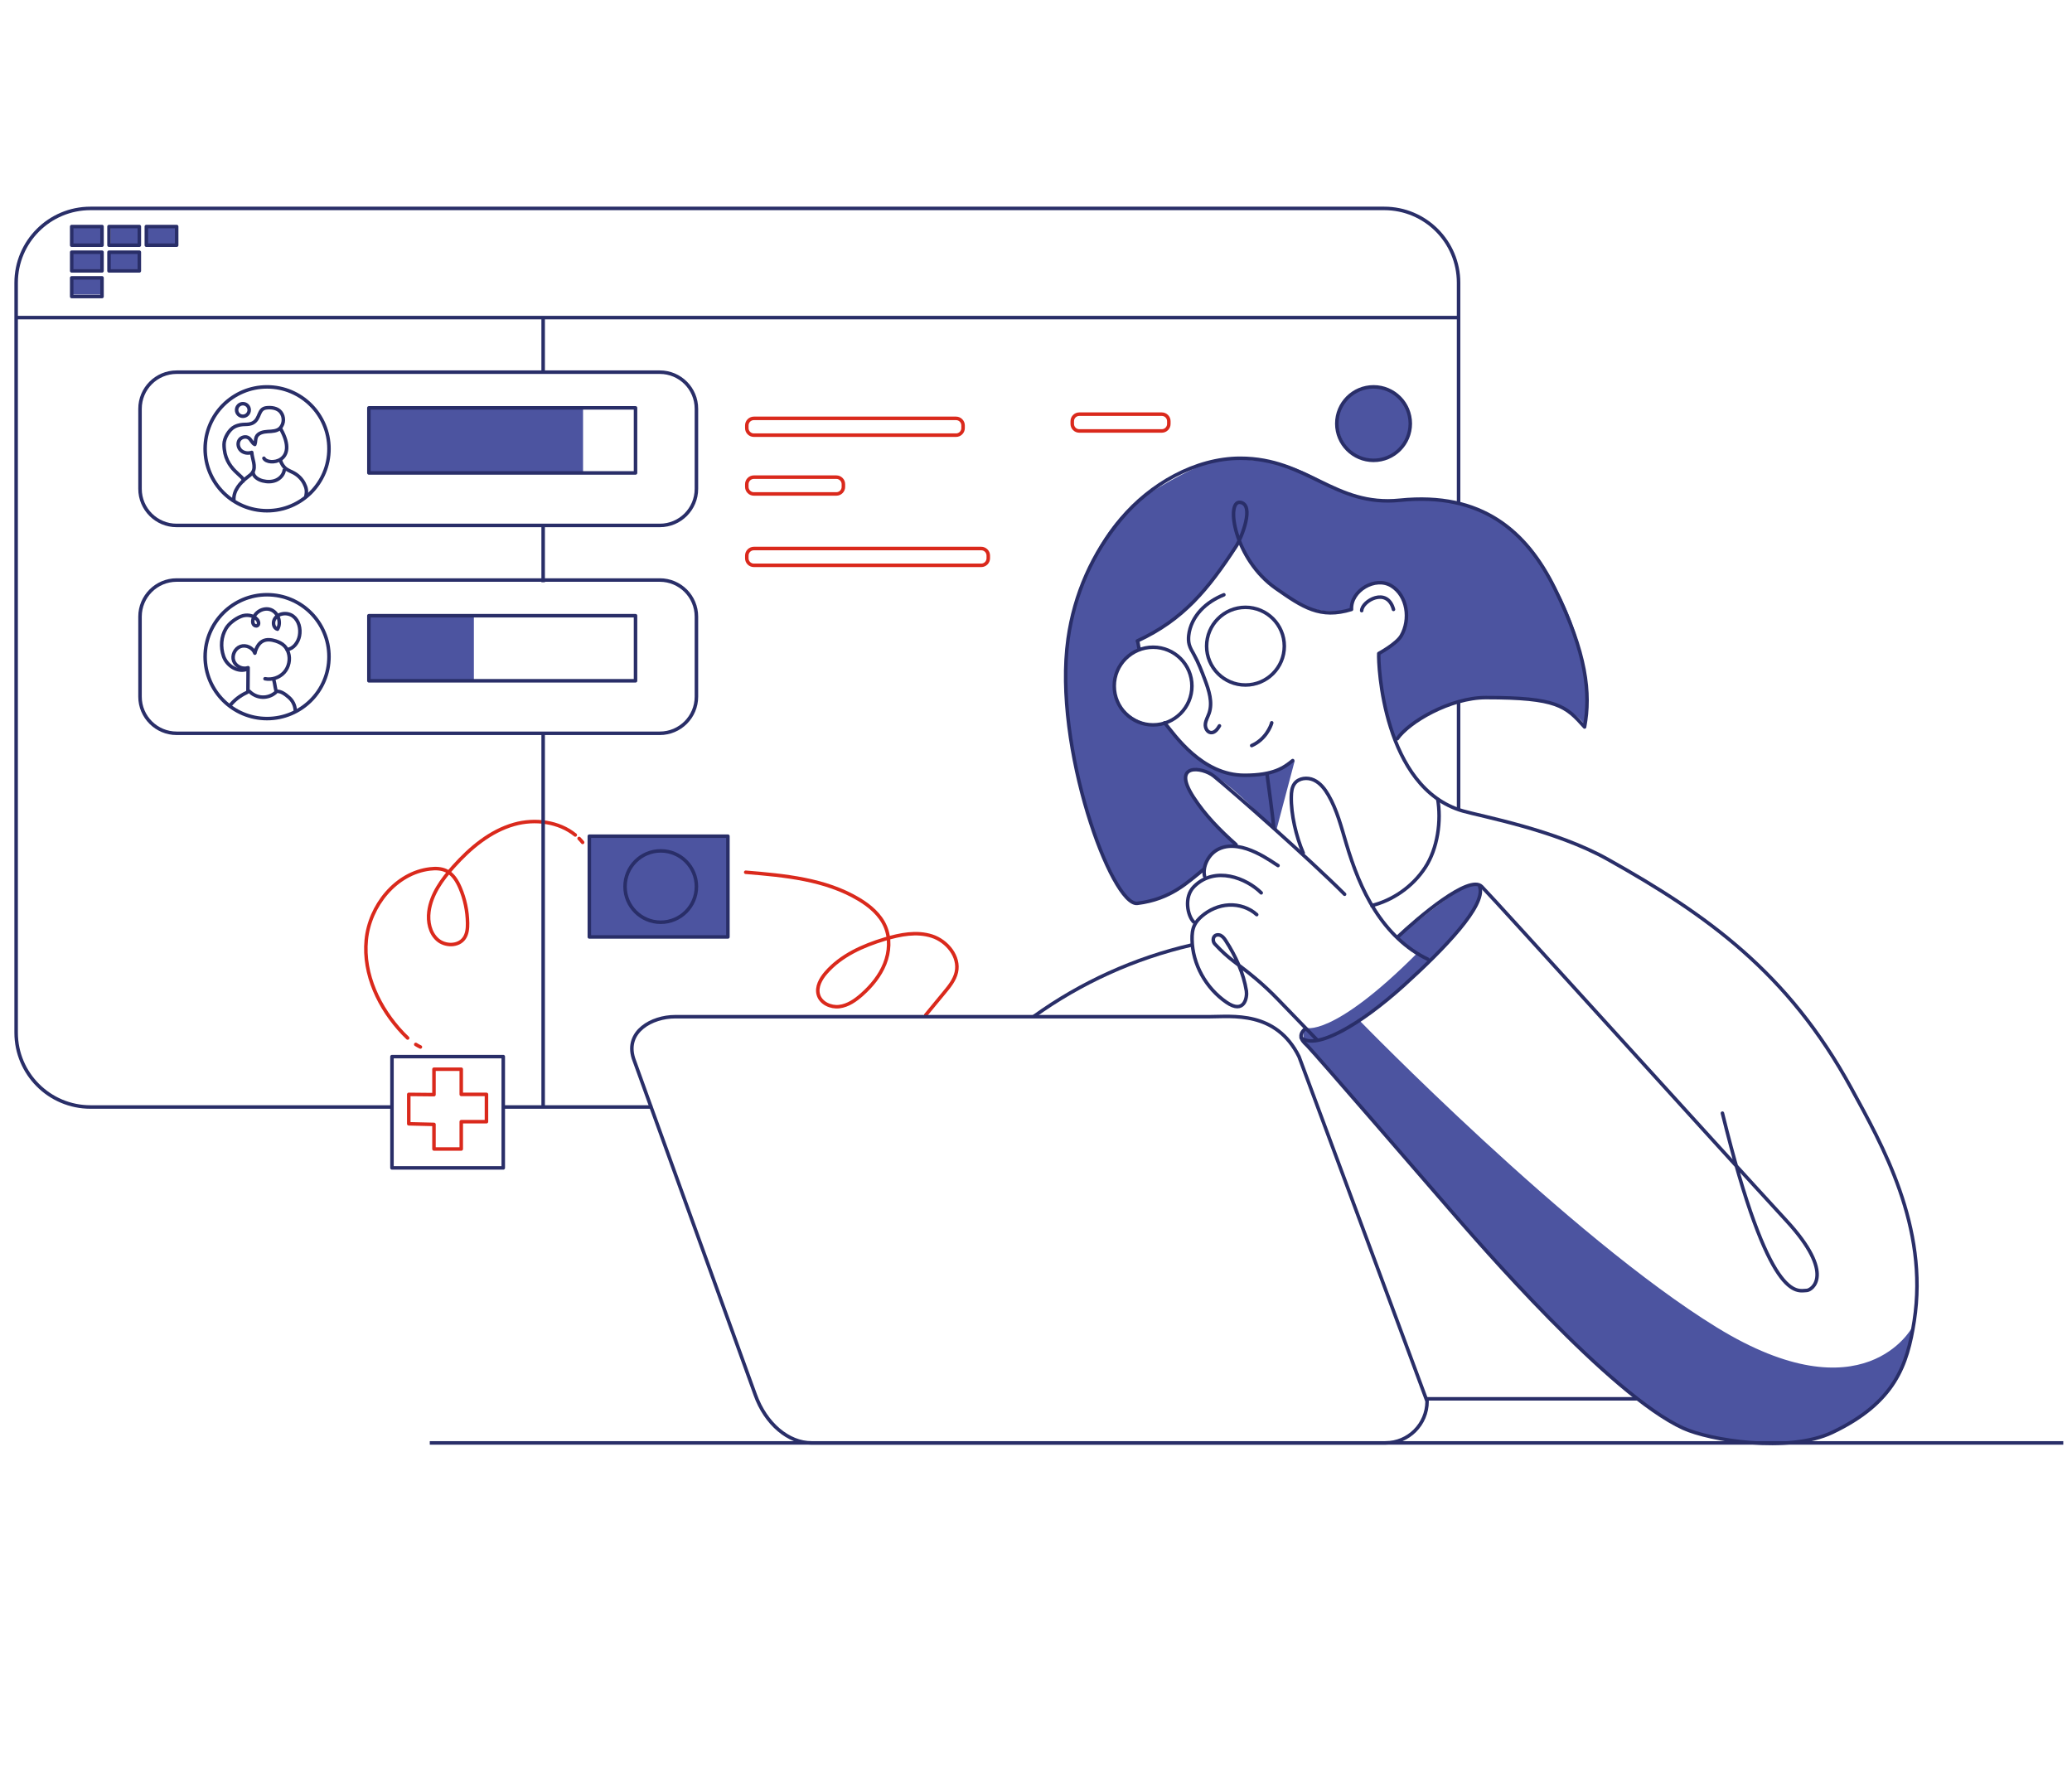<svg xmlns="http://www.w3.org/2000/svg" width="1178" height="1010" viewBox="0 0 1178 1010" fill="none"><path d="M641.839 512.42C646.359 518.24 680.039 501.68 684.809 494.51C685.469 493.52 687.199 486.15 689.579 484.96C692.439 483.53 698.439 480.68 703.899 481.38C705.289 481.56 664.509 449.15 676.439 438.41C686.789 429.1 725.379 473.03 725.379 473.03L736.119 432.44C736.119 432.44 702.699 457.51 670.469 421.7C667.979 418.93 662.109 410.96 662.109 410.96C651.369 414.54 639.029 406.19 635.849 399.02C631.079 388.28 635.849 375.15 647.789 369.18L646.599 364.41C646.599 364.41 670.649 350.82 677.639 344.12C685.269 336.8 705.099 308.31 705.099 308.31C705.099 308.31 713.459 327.41 731.359 339.35C750.339 352 768.359 346.51 768.359 346.51C769.549 333.38 789.849 322.64 797.009 340.54C806.149 363.39 783.879 371.58 783.879 371.58C783.879 394.26 793.429 421.72 793.429 421.72C793.429 421.72 812.599 398.69 841.179 396.65C891.319 393.07 900.869 412.17 900.869 412.17C908.439 384.29 889.349 327.75 861.479 303.54C831.919 277.87 811.369 284.44 782.699 284.44C760.019 284.44 745.699 262.95 714.659 261.76C696.729 261.07 692.689 256.32 652.589 280.86C620.959 300.22 606.039 349.32 606.039 382.33C606.039 453.95 635.549 504.34 641.849 512.44L641.839 512.42Z" fill="#4C54A0"></path><path d="M413.842 475.418H335.062V532.718H413.842V475.418Z" fill="#4C54A0"></path><path d="M331.483 231.898H209.723V268.898H331.483V231.898Z" fill="#4C54A0"></path><path d="M269.413 350.078H209.723V387.078H269.413V350.078Z" fill="#4C54A0"></path><path d="M58.121 129.238H40.211V138.788H58.121V129.238Z" fill="#4C54A0"></path><path d="M101.101 129.238H83.191V138.788H101.101V129.238Z" fill="#4C54A0"></path><path d="M78.409 143.566H61.699V153.116H78.409V143.566Z" fill="#4C54A0"></path><path d="M78.411 129.238H62.891V138.788H78.411V129.238Z" fill="#4C54A0"></path><path d="M58.121 143.566H40.211V153.116H58.121V143.566Z" fill="#4C54A0"></path><path d="M58.12 157.887H41.41V167.437H58.12V157.887Z" fill="#4C54A0"></path><path d="M801.802 241.447C800.612 252.187 795.022 261.737 781.512 261.737C768.002 261.737 761.222 250.997 760.022 239.057C759.192 230.747 767.392 219.957 780.912 219.957C794.432 219.957 803.122 229.577 801.802 241.447Z" fill="#4C54A0"></path><path d="M1087.1 754.747C1087.1 754.747 1059.64 806.077 976.09 754.747C892.53 703.417 773.16 580.467 773.16 580.467C773.16 580.467 771.35 581.137 768.6 582.157C777.85 576.157 788.56 567.967 799.42 558.977C834.04 530.327 844.78 506.457 841.2 502.877C837.27 498.947 820.49 511.887 794.65 532.717L805.39 542.267C757.63 590.027 741.81 584.837 742.12 584.047C742.26 583.697 740.02 588.157 741.37 590.157C741.84 590.857 742.47 591.357 743.22 591.697C741.77 592.267 740.9 592.617 740.93 592.657C810.17 669.997 871.04 745.197 927.15 792.947C978.1 836.307 1050.53 824.277 1072.78 791.757C1088.3 769.077 1087.1 754.757 1087.1 754.757V754.747Z" fill="#4C54A0"></path><path d="M543.54 237.871H428.59C426.381 237.871 424.59 239.662 424.59 241.871V243.421C424.59 245.63 426.381 247.421 428.59 247.421H543.54C545.749 247.421 547.54 245.63 547.54 243.421V241.871C547.54 239.662 545.749 237.871 543.54 237.871Z" stroke="#DA291C" stroke-width="2" stroke-miterlimit="10"></path><path d="M557.87 311.879H428.59C426.381 311.879 424.59 313.67 424.59 315.879V317.429C424.59 319.638 426.381 321.429 428.59 321.429H557.87C560.079 321.429 561.87 319.638 561.87 317.429V315.879C561.87 313.67 560.079 311.879 557.87 311.879Z" stroke="#DA291C" stroke-width="2" stroke-miterlimit="10"></path><path d="M475.5 271.289H428.59C426.381 271.289 424.59 273.08 424.59 275.289V276.839C424.59 279.048 426.381 280.839 428.59 280.839H475.5C477.709 280.839 479.5 279.048 479.5 276.839V275.289C479.5 273.08 477.709 271.289 475.5 271.289Z" stroke="#DA291C" stroke-width="2" stroke-miterlimit="10"></path><path d="M660.519 235.48H613.609C611.4 235.48 609.609 237.271 609.609 239.48V241.03C609.609 243.24 611.4 245.03 613.609 245.03H660.519C662.729 245.03 664.519 243.24 664.519 241.03V239.48C664.519 237.271 662.729 235.48 660.519 235.48Z" stroke="#DA291C" stroke-width="2" stroke-miterlimit="10"></path><path d="M262.238 653.282H246.728V639.312L232.398 638.962V622.242L246.728 622.382V607.922H262.238V622.242H276.568V637.762H262.238V653.282Z" stroke="#DA291C" stroke-width="2" stroke-linecap="round" stroke-linejoin="round"></path><path d="M239.009 595.282C238.099 594.862 237.229 594.372 236.379 593.832" stroke="#DA291C" stroke-width="2" stroke-linecap="round" stroke-linejoin="round"></path><path d="M231.76 590.181C230.83 589.321 229.94 588.411 229.07 587.501C215.6 573.291 206.37 553.971 208.23 534.471C210.09 514.971 225.06 496.311 244.52 494.041C247.61 493.681 250.87 493.741 253.68 495.091C257.53 496.941 259.91 500.881 261.59 504.811C264.29 511.141 265.74 518.001 265.83 524.881C265.87 527.841 265.6 530.971 263.92 533.401C260.65 538.151 252.96 538.071 248.67 534.221C244.38 530.371 243.13 524.031 243.86 518.321C245.11 508.531 251.24 500.101 257.82 492.751C267.31 482.161 278.65 472.571 292.33 468.701C304.08 465.381 317.79 467.151 327.06 474.741" stroke="#DA291C" stroke-width="2" stroke-linecap="round" stroke-linejoin="round"></path><path d="M329.242 476.723C329.942 477.433 330.612 478.173 331.242 478.963" stroke="#DA291C" stroke-width="2" stroke-linecap="round" stroke-linejoin="round"></path><path d="M423.961 495.941C446.121 497.771 469.151 499.881 488.231 511.291C494.501 515.041 500.401 520.001 503.291 526.721C506.171 533.411 505.701 541.241 503.001 548.001C500.301 554.761 495.551 560.541 490.121 565.391C486.421 568.691 482.131 571.721 477.201 572.321C472.271 572.921 466.671 570.371 465.281 565.601C463.981 561.161 466.571 556.531 469.601 553.051C478.141 543.231 490.591 537.691 503.061 533.941C511.751 531.331 521.161 529.461 529.801 532.241C538.441 535.021 545.691 543.901 543.721 552.761C542.751 557.121 539.821 560.741 536.981 564.181C533.431 568.481 529.891 572.771 526.341 577.071" stroke="#DA291C" stroke-width="2" stroke-linecap="round" stroke-linejoin="round"></path><path d="M829.25 399.141V459.971" stroke="#292E68" stroke-width="2" stroke-miterlimit="10"></path><path d="M222.78 629.41H51.44C28.1 629.41 9.18 610.49 9.18 587.15V160.76C9.18 137.42 28.1 118.5 51.44 118.5H786.99C810.33 118.5 829.25 137.42 829.25 160.76V285.79" stroke="#292E68" stroke-width="2" stroke-miterlimit="10"></path><path d="M370.871 629.41H286.211" stroke="#292E68" stroke-width="2" stroke-miterlimit="10"></path><path d="M829.25 180.57H9.18" stroke="#292E68" stroke-width="2" stroke-miterlimit="10"></path><path d="M308.801 416.961V629.411" stroke="#292E68" stroke-width="2" stroke-miterlimit="10"></path><path d="M308.801 298.82V331.04" stroke="#292E68" stroke-width="2" stroke-miterlimit="10"></path><path d="M308.801 180.57V211.9" stroke="#292E68" stroke-width="2" stroke-miterlimit="10"></path><path d="M375.129 211.609H100.419C88.926 211.609 79.609 220.926 79.609 232.419V277.939C79.609 289.432 88.926 298.749 100.419 298.749H375.129C386.622 298.749 395.939 289.432 395.939 277.939V232.419C395.939 220.926 386.622 211.609 375.129 211.609Z" stroke="#292E68" stroke-width="2" stroke-linecap="round" stroke-linejoin="round"></path><path d="M361.319 231.898H209.719V268.898H361.319V231.898Z" stroke="#292E68" stroke-width="2" stroke-linecap="round" stroke-linejoin="round"></path><path d="M151.831 290.389C171.277 290.389 187.041 274.625 187.041 255.179C187.041 235.733 171.277 219.969 151.831 219.969C132.385 219.969 116.621 235.733 116.621 255.179C116.621 274.625 132.385 290.389 151.831 290.389Z" stroke="#292E68" stroke-width="2" stroke-miterlimit="10"></path><path d="M375.129 329.789H100.419C88.926 329.789 79.609 339.106 79.609 350.599V396.119C79.609 407.612 88.926 416.929 100.419 416.929H375.129C386.622 416.929 395.939 407.612 395.939 396.119V350.599C395.939 339.106 386.622 329.789 375.129 329.789Z" stroke="#292E68" stroke-width="2" stroke-linecap="round" stroke-linejoin="round"></path><path d="M361.319 350.078H209.719V387.078H361.319V350.078Z" stroke="#292E68" stroke-width="2" stroke-linecap="round" stroke-linejoin="round"></path><path d="M151.831 408.568C171.277 408.568 187.041 392.804 187.041 373.358C187.041 353.912 171.277 338.148 151.831 338.148C132.385 338.148 116.621 353.912 116.621 373.358C116.621 392.804 132.385 408.568 151.831 408.568Z" stroke="#292E68" stroke-width="2" stroke-miterlimit="10"></path><path d="M780.909 261.741C792.447 261.741 801.799 252.388 801.799 240.851C801.799 229.314 792.447 219.961 780.909 219.961C769.372 219.961 760.02 229.314 760.02 240.851C760.02 252.388 769.372 261.741 780.909 261.741Z" stroke="#292E68" stroke-width="2" stroke-miterlimit="10"></path><path d="M1173.04 820.398H244.34" stroke="#292E68" stroke-width="2" stroke-miterlimit="10"></path><path d="M930.722 795.328H811.352" stroke="#292E68" stroke-width="2" stroke-miterlimit="10"></path><path d="M787.71 820.401H461.36C448.3 820.401 435.33 809.661 429.36 792.941L360.12 601.711C355.35 586.431 370.7 578.071 383.76 578.071H687.43C700.49 578.071 725.39 574.491 738.52 600.751L811.34 796.751C811.34 809.811 800.76 820.391 787.7 820.391L787.71 820.401Z" stroke="#292E68" stroke-width="2" stroke-linecap="round" stroke-linejoin="round"></path><path d="M677.281 537.359C645.141 544.789 614.51 558.669 587.73 577.939" stroke="#292E68" stroke-width="2" stroke-miterlimit="10"></path><path d="M817.319 453.93C819.589 466.69 817.349 482.49 810.219 493.32C803.089 504.15 791.719 512.11 779.109 515.08" stroke="#292E68" stroke-width="2" stroke-miterlimit="10"></path><path d="M734.949 432.441C729.999 436.471 724.079 440.831 707.489 440.801C683.489 440.751 668.079 418.271 662.129 410.961" stroke="#292E68" stroke-width="2" stroke-linecap="round" stroke-linejoin="round"></path><path d="M647.811 369.181C647.101 367.761 647.331 365.831 646.621 364.411C672.851 352.291 686.941 334.901 702.721 310.691C705.901 305.821 713.461 286.821 705.111 285.621C696.761 284.421 701.531 317.851 725.401 334.561C740.641 345.221 750.601 351.981 768.371 346.501C767.871 335.841 781.921 327.511 791.031 333.081C800.141 338.651 801.991 352.201 796.671 361.461C794.021 366.081 783.881 371.561 783.881 371.561C783.491 377.301 786.271 447.961 831.631 461.091C842.201 464.151 884.151 471.831 914.001 488.551C970.341 520.101 1016.66 553.011 1052.47 618.661C1069.9 650.621 1096.64 697.441 1088.28 751.161C1084.42 775.991 1077.42 797.431 1041.73 814.431C1016.66 826.371 971.751 818.801 956.981 812.041C915.201 792.941 840.431 706.281 824.481 687.891C810.831 672.161 749.111 600.661 743.331 594.661C741.641 592.911 736.961 589.421 741.851 585.141" stroke="#292E68" stroke-width="2" stroke-linecap="round" stroke-linejoin="round"></path><path d="M774.16 347.189C774.34 341.729 788.67 333.369 792.25 346.499" stroke="#292E68" stroke-width="2" stroke-linecap="round" stroke-linejoin="round"></path><path d="M695.821 338.18C690.861 340.19 686.201 343.09 682.571 347.03C678.941 350.97 676.391 355.98 675.821 361.31C675.641 363.04 675.661 364.81 676.111 366.48C676.651 368.51 677.781 370.32 678.801 372.16C681.321 376.71 683.201 381.59 685.031 386.46C687.321 392.59 689.551 399.34 687.411 405.52C686.701 407.56 685.541 409.47 685.301 411.61C685.061 413.75 686.251 416.3 688.391 416.53C690.581 416.76 692.181 414.59 693.301 412.69" stroke="#292E68" stroke-width="2" stroke-linecap="round" stroke-linejoin="round"></path><path d="M711.629 423.911C719.439 420.511 722.499 413.011 723.019 410.961" stroke="#292E68" stroke-width="2" stroke-linecap="round" stroke-linejoin="round"></path><path d="M720.309 439.84C721.419 448.2 723.379 462.25 724.199 470.64" stroke="#292E68" stroke-width="2" stroke-linecap="round" stroke-linejoin="round"></path><path d="M794.641 532.72C806.011 521.99 835.231 496.91 842.391 504.07C849.941 511.62 977.971 653.24 1015.48 693.87C1044.13 724.91 1029.83 733.63 1027.23 733.7C1021.61 733.85 1005.94 741.62 979.251 632.91" stroke="#292E68" stroke-width="2" stroke-linecap="round" stroke-linejoin="round"></path><path d="M811.749 545.372C799.259 539.452 789.149 529.252 781.709 517.602C774.269 505.962 769.349 492.882 765.389 479.642C762.569 470.222 760.149 460.532 755.209 452.032C753.189 448.552 750.599 445.182 746.949 443.492C743.299 441.802 738.389 442.302 735.989 445.542C734.449 447.622 734.189 450.372 734.139 452.962C733.929 463.042 736.939 475.712 740.929 484.972" stroke="#292E68" stroke-width="2" stroke-linecap="round" stroke-linejoin="round"></path><path d="M748.611 591.07C741.291 583.48 733.961 575.9 726.641 568.31C722.571 564.09 718.291 560.08 713.801 556.31C702.721 547.04 699.141 545.84 690.681 536.72C689.671 535.63 689.451 533.71 690.321 532.51C691.131 531.39 692.841 531.28 694.071 531.91C695.301 532.54 696.141 533.72 696.891 534.88C702.481 543.55 706.991 553.24 708.611 563.43C709.181 567.03 707.501 576.88 697.321 569.9C685.651 561.9 677.971 548.26 677.721 534.11C677.671 531.34 677.901 528.49 679.111 525.99C680.051 524.04 681.541 522.41 683.171 520.99C687.481 517.24 693.011 514.83 698.711 514.55C704.411 514.27 710.261 516.19 714.491 520.03" stroke="#292E68" stroke-width="2" stroke-linecap="round" stroke-linejoin="round"></path><path d="M764.451 508.45C744.381 488.35 700.901 450 690.081 441.25C683.621 436.03 665.721 433.64 678.561 453.32C685.361 463.74 693.441 471.9 702.721 480.2" stroke="#292E68" stroke-width="2" stroke-linecap="round" stroke-linejoin="round"></path><path d="M678.639 524.18C675.209 520.77 672.879 510.04 678.849 504.07C690.849 492.07 708.689 499.3 717.049 507.65" stroke="#292E68" stroke-width="2" stroke-linecap="round" stroke-linejoin="round"></path><path d="M841.31 504.289C844.77 514.809 821.45 539.149 798.22 560.169C773.15 582.849 748.08 597.169 739.73 590.009" stroke="#292E68" stroke-width="2" stroke-linecap="round" stroke-linejoin="round"></path><path d="M726.601 492.128C724.011 490.828 706.311 476.608 693.181 482.578C686.571 485.578 683.631 493.318 684.821 498.098" stroke="#292E68" stroke-width="2" stroke-linecap="round" stroke-linejoin="round"></path><path d="M413.839 475.422H335.059V532.722H413.839V475.422Z" stroke="#292E68" stroke-width="2" stroke-linecap="round" stroke-linejoin="round"></path><path d="M286.122 600.762H222.852V664.032H286.122V600.762Z" stroke="#292E68" stroke-width="2" stroke-linecap="round" stroke-linejoin="round"></path><path d="M375.649 524.361C386.855 524.361 395.939 515.277 395.939 504.071C395.939 492.865 386.855 483.781 375.649 483.781C364.444 483.781 355.359 492.865 355.359 504.071C355.359 515.277 364.444 524.361 375.649 524.361Z" stroke="#292E68" stroke-width="2" stroke-linecap="round" stroke-linejoin="round"></path><path d="M655.568 412.148C667.763 412.148 677.648 402.263 677.648 390.068C677.648 377.874 667.763 367.988 655.568 367.988C643.374 367.988 633.488 377.874 633.488 390.068C633.488 402.263 643.374 412.148 655.568 412.148Z" stroke="#292E68" stroke-width="2" stroke-linecap="round" stroke-linejoin="round"></path><path d="M708.088 389.469C720.282 389.469 730.168 379.583 730.168 367.389C730.168 355.194 720.282 345.309 708.088 345.309C695.893 345.309 686.008 355.194 686.008 367.389C686.008 379.583 695.893 389.469 708.088 389.469Z" stroke="#292E68" stroke-width="2" stroke-linecap="round" stroke-linejoin="round"></path><path d="M132.971 284.229C132.651 278.969 136.581 274.409 140.781 271.219C141.851 270.409 142.981 269.619 143.681 268.479C145.701 265.199 143.381 261.069 143.131 257.229C141.091 257.929 138.661 257.609 137.051 256.179C135.441 254.749 134.871 252.169 135.971 250.319C137.071 248.469 139.861 247.789 141.551 249.119C142.841 250.139 143.371 252.039 144.881 252.709C145.411 251.389 145.151 249.859 145.681 248.549C146.641 246.169 149.651 245.489 152.211 245.359C154.771 245.229 157.681 245.179 159.391 243.269C161.611 240.779 161.651 236.929 159.591 234.299C157.771 231.979 154.151 231.479 151.231 231.909C146.731 232.569 147.951 237.899 144.071 240.269C140.821 242.249 138.101 240.269 133.331 242.659C130.231 244.209 127.371 249.159 127.371 252.619C127.361 267.729 140.241 270.779 138.101 273.689" stroke="#292E68" stroke-width="2" stroke-linecap="round" stroke-linejoin="round"></path><path d="M161.6 267.309C161.25 269.869 159.3 272.029 156.92 273.049C154.54 274.069 151.82 274.029 149.33 273.389C146.84 272.749 144.23 271.159 143.82 268.619" stroke="#292E68" stroke-width="2" stroke-linecap="round" stroke-linejoin="round"></path><path d="M144.899 371.372C143.739 368.222 139.819 366.422 136.679 367.572C133.539 368.722 131.709 372.632 132.859 375.782C134.009 378.932 137.909 380.762 141.059 379.632C141.029 383.942 140.999 388.242 140.959 392.552C140.959 392.782 140.959 393.032 140.849 393.242C140.689 393.592 140.309 393.772 139.959 393.932C136.419 395.592 133.259 398.062 130.789 401.102" stroke="#292E68" stroke-width="2" stroke-linecap="round" stroke-linejoin="round"></path><path d="M167.851 403.702C167.671 401.012 166.401 398.412 164.381 396.632C162.361 394.852 159.891 392.892 157.201 393.052C156.681 393.082 156.271 388.702 155.691 386.672" stroke="#292E68" stroke-width="2" stroke-linecap="round" stroke-linejoin="round"></path><path d="M150.668 385.921C154.598 386.711 158.898 385.281 161.568 382.301C164.238 379.321 165.178 374.881 163.948 371.071C163.478 369.611 162.698 368.231 161.608 367.151C160.268 365.831 158.508 365.011 156.718 364.441C154.298 363.671 151.538 363.331 149.298 364.541C147.008 365.781 145.768 368.341 144.988 370.831" stroke="#292E68" stroke-width="2" stroke-linecap="round" stroke-linejoin="round"></path><path d="M141.82 393.09C143.71 395.05 146.37 396.25 149.09 396.38C151.81 396.51 154.57 395.56 156.63 393.78" stroke="#292E68" stroke-width="2" stroke-linecap="round" stroke-linejoin="round"></path><path d="M163.209 369.321C166.829 368.951 169.539 365.241 170.259 361.561C171.049 357.501 169.959 352.851 166.659 350.361C163.359 347.871 157.789 348.561 155.959 352.271C154.979 354.251 155.619 357.231 157.769 357.741C160.109 353.931 158.129 348.201 153.939 346.641C149.749 345.081 144.509 348.121 143.779 352.531C143.639 353.361 143.659 354.271 144.109 354.981C144.559 355.691 145.539 356.121 146.279 355.731C147.439 355.121 147.089 353.311 146.259 352.301C144.109 349.701 140.109 349.211 136.979 350.471C133.849 351.731 130.299 354.361 128.539 357.251C125.669 361.971 125.309 367.901 127.089 373.131C128.869 378.361 134.759 382.311 140.029 380.641" stroke="#292E68" stroke-width="2" stroke-linecap="round" stroke-linejoin="round"></path><path d="M150.039 260.55C152.389 265.01 170.329 262.94 159.589 243.84" stroke="#292E68" stroke-width="2" stroke-linecap="round" stroke-linejoin="round"></path><path d="M138.1 236.68C140.077 236.68 141.68 235.077 141.68 233.1C141.68 231.122 140.077 229.52 138.1 229.52C136.122 229.52 134.52 231.122 134.52 233.1C134.52 235.077 136.122 236.68 138.1 236.68Z" stroke="#292E68" stroke-width="2" stroke-miterlimit="10"></path><path d="M159.551 261.91C159.881 263.52 161.271 265.47 162.311 266.31C163.671 267.41 165.381 267.99 166.921 268.82C169.441 270.18 171.581 272.27 172.891 274.82C174.201 277.37 174.541 279.24 173.911 282.03" stroke="#292E68" stroke-width="2" stroke-linecap="round" stroke-linejoin="round"></path><path d="M794.412 420.021C800.812 410.591 824.482 396.631 844.782 396.631C885.382 396.631 890.142 401.401 900.882 413.341C904.462 394.241 902.072 371.561 883.942 334.641C867.932 302.051 842.392 279.651 795.842 284.421C758.722 288.231 743.322 260.551 705.122 260.551C679.592 260.551 653.812 275.411 637.442 295.011C621.072 314.601 610.782 337.931 607.242 363.211C598.622 424.771 632.222 515.421 646.632 513.621C665.732 511.231 675.182 501.641 684.522 494.091" stroke="#292E68" stroke-width="2" stroke-linecap="round" stroke-linejoin="round"></path><path d="M57.998 128.809H40.758V139.419H57.998V128.809Z" stroke="#292E68" stroke-width="2" stroke-linecap="round" stroke-linejoin="round"></path><path d="M79.217 128.809H61.977V139.419H79.217V128.809Z" stroke="#292E68" stroke-width="2" stroke-linecap="round" stroke-linejoin="round"></path><path d="M100.439 128.809H83.199V139.419H100.439V128.809Z" stroke="#292E68" stroke-width="2" stroke-linecap="round" stroke-linejoin="round"></path><path d="M57.998 143.398H40.758V154.008H57.998V143.398Z" stroke="#292E68" stroke-width="2" stroke-linecap="round" stroke-linejoin="round"></path><path d="M79.217 143.398H61.977V154.008H79.217V143.398Z" stroke="#292E68" stroke-width="2" stroke-linecap="round" stroke-linejoin="round"></path><path d="M57.998 157.988H40.758V168.598H57.998V157.988Z" stroke="#292E68" stroke-width="2" stroke-linecap="round" stroke-linejoin="round"></path></svg>